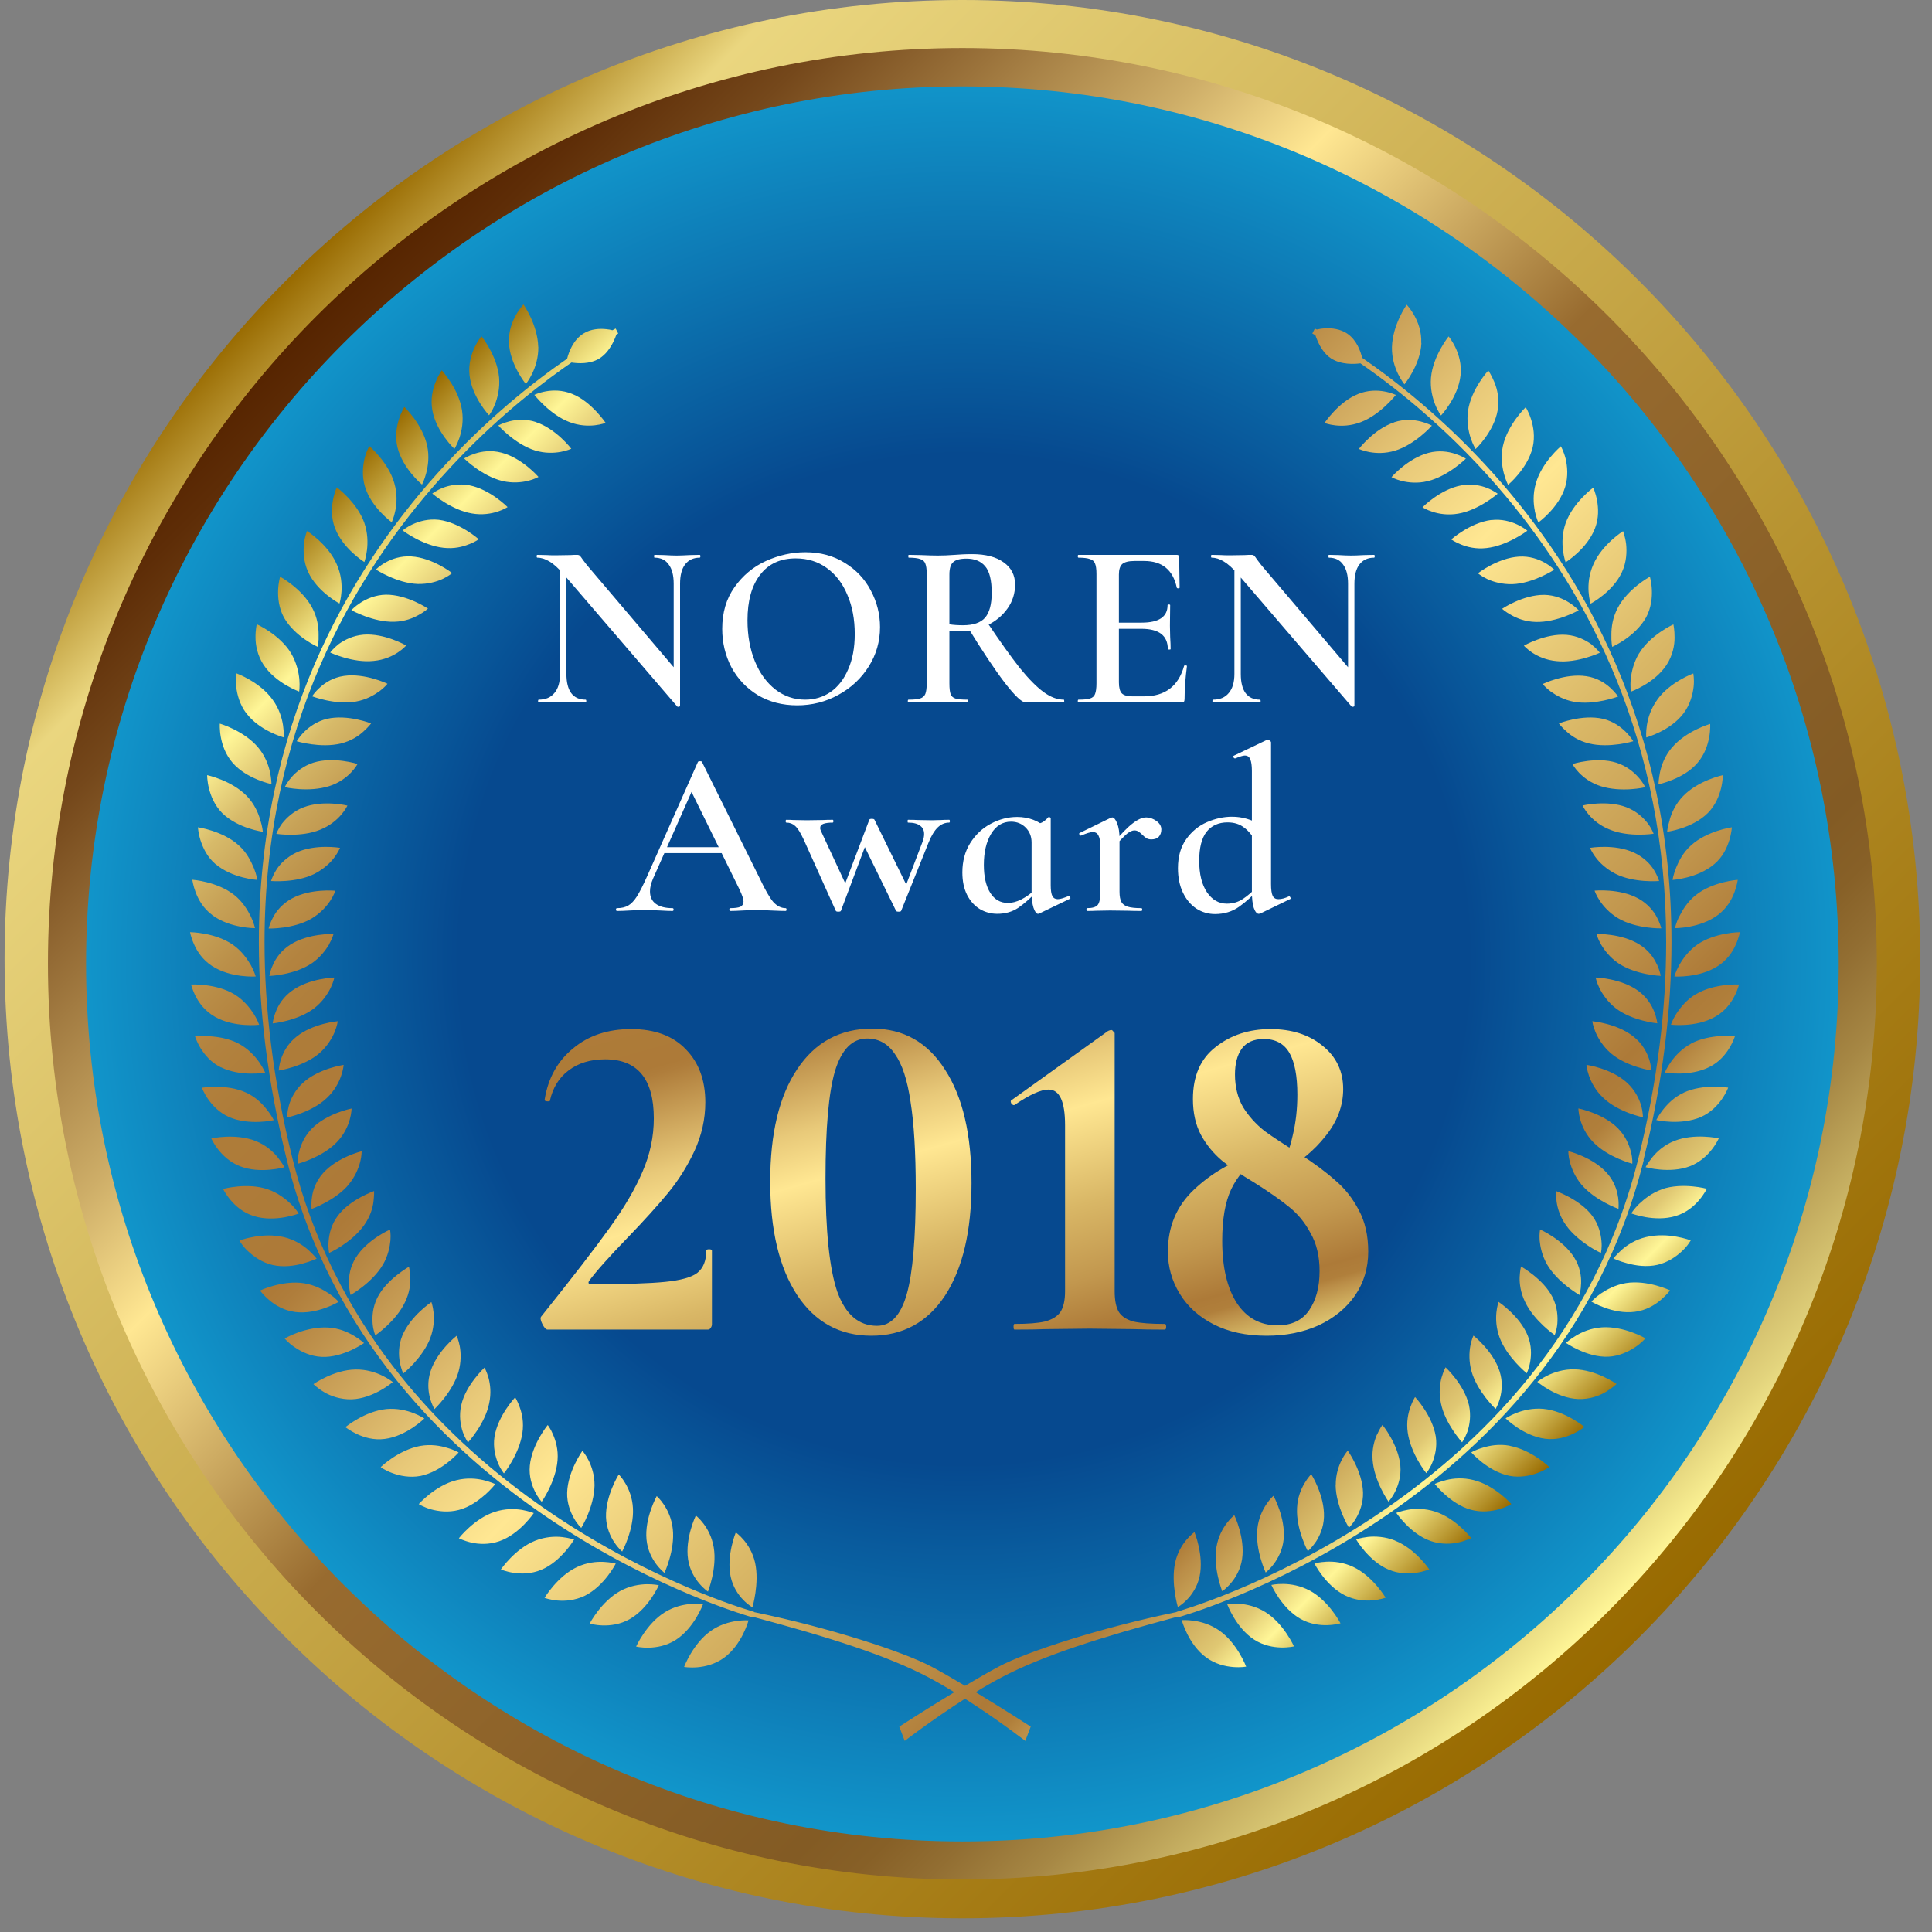 <svg width="139" height="139" viewBox="0 0 139 139" fill="none" xmlns="http://www.w3.org/2000/svg">
<rect x="0" y="0" width="139" height="139" fill="#808080" stroke="none"/>
<path d="M69.338 133.941C105.199 133.941 134.27 104.871 134.27 69.01C134.27 33.15 105.199 4.079 69.338 4.079C33.478 4.079 4.407 33.15 4.407 69.01C4.407 104.871 33.478 133.941 69.338 133.941Z" fill="url(#paint0_radial_366_1469)"/>
<path d="M69.24 138.014C31.248 138.014 0.328 107.065 0.328 69.007C0.328 30.949 31.235 0 69.24 0C107.245 0 138.152 30.949 138.152 69.007C138.152 107.065 107.245 138.014 69.24 138.014ZM69.24 4.091C33.488 4.091 4.4 33.219 4.4 69.021C4.4 104.822 33.488 133.95 69.24 133.95C104.992 133.95 134.08 104.822 134.08 69.021C134.08 33.219 104.992 4.091 69.24 4.091Z" fill="url(#paint1_linear_366_1469)"/>
<g style="mix-blend-mode:hard-light">
<path d="M69.24 135.22C32.964 135.22 3.449 105.664 3.449 69.337C3.449 33.011 32.964 3.455 69.24 3.455C105.516 3.455 135.031 33.011 135.031 69.337C135.031 105.664 105.516 135.22 69.24 135.22ZM69.24 6.216C34.472 6.216 6.192 34.535 6.192 69.351C6.192 104.167 34.472 132.486 69.24 132.486C104.008 132.486 132.288 104.167 132.288 69.351C132.288 34.535 104.008 6.216 69.24 6.216Z" fill="url(#paint2_linear_366_1469)"/>
</g>
<path d="M84.741 115.62C84.741 115.62 84.227 113.894 84.546 112.423C84.871 110.959 85.938 110.233 85.938 110.233C85.938 110.233 86.627 111.907 86.308 113.411C86.145 114.162 85.755 114.725 85.404 115.084C85.053 115.45 84.741 115.62 84.741 115.62ZM87.739 117.32C87.101 116.869 86.425 116.686 85.905 116.607C85.391 116.536 85.021 116.562 85.021 116.562C85.021 116.562 85.489 118.314 86.789 119.255C88.09 120.197 89.657 119.909 89.657 119.909C89.657 119.909 89.02 118.222 87.739 117.32ZM89.364 112.162C89.592 110.639 88.805 109.011 88.805 109.011C88.805 109.011 87.765 109.808 87.518 111.305C87.264 112.803 87.934 114.483 87.934 114.483C87.934 114.483 89.137 113.685 89.364 112.162ZM91.035 115.98C89.709 115.156 88.291 115.411 88.291 115.411C88.291 115.411 88.909 117.111 90.236 117.967C91.569 118.824 93.097 118.451 93.097 118.451C93.097 118.451 92.362 116.804 91.035 115.98ZM92.355 110.737C92.499 109.207 91.621 107.618 91.621 107.618C91.621 107.618 90.626 108.475 90.463 109.985C90.294 111.502 91.061 113.136 91.061 113.136C91.061 113.136 92.212 112.266 92.355 110.73V110.737ZM94.241 114.443C92.869 113.698 91.471 114.032 91.471 114.032C91.471 114.032 92.193 115.692 93.565 116.47C94.943 117.248 96.445 116.79 96.445 116.79C96.445 116.79 95.62 115.195 94.248 114.443H94.241ZM94.657 110.952C94.937 110.521 95.23 109.906 95.255 109.135C95.308 107.592 94.339 106.062 94.339 106.062C94.339 106.062 94.105 106.291 93.858 106.71C93.61 107.128 93.35 107.723 93.318 108.494C93.24 110.018 94.092 111.6 94.092 111.6C94.092 111.6 94.371 111.371 94.651 110.946L94.657 110.952ZM97.356 112.731C96.647 112.397 95.951 112.332 95.431 112.358C94.911 112.384 94.566 112.482 94.566 112.482C94.566 112.482 95.379 114.104 96.797 114.797C97.499 115.136 98.227 115.189 98.78 115.136C99.326 115.084 99.69 114.947 99.69 114.947C99.69 114.947 98.767 113.391 97.356 112.731ZM96.094 106.847C96.101 107.612 96.341 108.377 96.576 108.952C96.81 109.527 97.05 109.906 97.05 109.906C97.05 109.906 97.317 109.665 97.57 109.22C97.824 108.775 98.084 108.148 98.065 107.376C98.019 105.834 96.966 104.369 96.966 104.369C96.966 104.369 96.088 105.33 96.101 106.853L96.094 106.847ZM100.366 110.835C99.645 110.547 98.936 110.521 98.422 110.573C97.909 110.632 97.564 110.75 97.564 110.75C97.564 110.75 97.791 111.142 98.201 111.613C98.611 112.083 99.196 112.633 99.924 112.933C101.387 113.548 102.831 112.907 102.831 112.907C102.831 112.907 101.817 111.41 100.366 110.841V110.835ZM99.066 103.212C98.877 103.657 98.695 104.271 98.754 105.036C98.812 105.801 99.092 106.553 99.365 107.108C99.638 107.664 99.898 108.037 99.898 108.037C99.898 108.037 100.145 107.782 100.373 107.318C100.601 106.853 100.815 106.213 100.75 105.448C100.607 103.911 99.463 102.519 99.463 102.519C99.463 102.519 99.261 102.774 99.073 103.219L99.066 103.212ZM103.26 108.756C102.519 108.514 101.817 108.527 101.303 108.619C100.796 108.71 100.458 108.847 100.458 108.847C100.458 108.847 100.711 109.22 101.147 109.665C101.582 110.109 102.2 110.619 102.948 110.874C103.689 111.129 104.431 111.09 104.964 110.966C105.503 110.841 105.848 110.658 105.848 110.658C105.848 110.658 104.743 109.233 103.26 108.756ZM101.472 101.238C101.309 101.682 101.173 102.316 101.283 103.075C101.394 103.833 101.719 104.559 102.025 105.095C102.33 105.637 102.616 105.984 102.616 105.984C102.616 105.984 102.85 105.716 103.046 105.239C103.241 104.761 103.41 104.101 103.299 103.349C103.052 101.826 101.81 100.512 101.81 100.512C101.81 100.512 101.628 100.78 101.472 101.238ZM106.024 106.487C105.263 106.291 104.567 106.357 104.06 106.481C103.559 106.605 103.228 106.762 103.228 106.762C103.228 106.762 103.501 107.121 103.969 107.533C104.431 107.945 105.087 108.422 105.848 108.625C106.609 108.828 107.337 108.73 107.87 108.579C108.404 108.422 108.735 108.207 108.735 108.207C108.735 108.207 107.539 106.86 106.024 106.487ZM104.71 99.172C104.333 98.681 104.001 98.374 104.001 98.374C104.001 98.374 103.845 98.655 103.715 99.113C103.592 99.57 103.507 100.211 103.67 100.963C103.969 102.441 105.191 103.768 105.191 103.768C105.191 103.768 105.399 103.473 105.575 103.003C105.738 102.512 105.848 101.839 105.686 101.094C105.516 100.349 105.094 99.675 104.717 99.178L104.71 99.172ZM108.625 104.016C107.851 103.872 107.162 104.003 106.667 104.16C106.16 104.304 105.855 104.493 105.855 104.493C105.855 104.493 107.038 105.86 108.599 106.18C109.372 106.324 110.088 106.173 110.614 105.977C111.141 105.788 111.46 105.546 111.46 105.546C111.46 105.546 111.141 105.226 110.621 104.886C110.107 104.539 109.398 104.166 108.618 104.023L108.625 104.016ZM107.604 101.368C107.604 101.368 108.365 100.139 107.89 98.662C107.428 97.204 106.011 96.093 106.011 96.093C106.011 96.093 105.868 96.374 105.783 96.844C105.699 97.308 105.673 97.962 105.874 98.681C106.29 100.133 107.604 101.368 107.604 101.368ZM108.319 102.042C108.319 102.042 109.6 103.317 111.174 103.513C111.973 103.617 112.669 103.395 113.176 103.16C113.684 102.918 113.996 102.663 113.996 102.663C113.996 102.663 112.611 101.512 111.044 101.362C109.502 101.225 108.319 102.048 108.319 102.048V102.042ZM109.841 98.806C109.841 98.806 110.484 97.505 109.912 96.086C109.327 94.661 107.818 93.667 107.818 93.667C107.818 93.667 107.37 94.844 107.896 96.249C108.436 97.668 109.841 98.799 109.841 98.799V98.806ZM110.608 99.42C110.608 99.42 111.98 100.597 113.56 100.656C114.347 100.682 115.062 100.434 115.537 100.139C116.018 99.852 116.304 99.57 116.304 99.57C116.304 99.57 114.828 98.538 113.267 98.518C111.7 98.492 110.601 99.42 110.601 99.42H110.608ZM111.85 96.06C111.85 96.06 111.999 95.733 112.045 95.223C112.084 94.707 112.045 94.027 111.707 93.347C111.369 92.667 110.796 92.118 110.309 91.725C109.821 91.34 109.431 91.118 109.431 91.118C109.431 91.118 109.353 91.425 109.333 91.889C109.32 92.353 109.392 92.994 109.73 93.68C110.38 95.046 111.856 96.053 111.856 96.053L111.85 96.06ZM115.257 95.498C114.47 95.55 113.827 95.831 113.384 96.099C112.936 96.367 112.669 96.616 112.669 96.616C112.669 96.616 113.033 96.877 113.599 97.132C114.158 97.387 114.932 97.648 115.725 97.609C116.512 97.57 117.175 97.237 117.65 96.923C118.125 96.609 118.378 96.289 118.378 96.289C118.378 96.289 117.995 96.06 117.41 95.851C116.831 95.641 116.05 95.445 115.257 95.498ZM113.755 92.314C113.775 91.811 113.671 91.13 113.261 90.477C112.448 89.176 110.803 88.457 110.803 88.457C110.803 88.457 110.738 88.764 110.77 89.235C110.816 89.705 110.94 90.333 111.31 90.98C112.071 92.281 113.638 93.17 113.638 93.17C113.638 93.17 113.742 92.824 113.755 92.32V92.314ZM116.98 92.314C116.213 92.438 115.602 92.778 115.16 93.072C114.73 93.373 114.496 93.647 114.496 93.647C114.496 93.647 116.037 94.582 117.618 94.38C118.417 94.282 119.055 93.896 119.484 93.53C119.919 93.164 120.154 92.837 120.154 92.837C120.154 92.837 118.528 92.065 116.98 92.314ZM115.179 90.137C115.179 90.137 115.27 89.79 115.218 89.28C115.173 88.77 115.017 88.104 114.574 87.496C114.132 86.888 113.456 86.437 112.916 86.136C112.37 85.842 111.947 85.691 111.947 85.691C111.947 85.691 111.941 85.77 111.947 85.907C111.947 86.044 111.967 86.24 111.993 86.469C112.058 86.927 112.234 87.541 112.676 88.162C113.124 88.784 113.749 89.28 114.256 89.62C114.769 89.96 115.179 90.143 115.179 90.143V90.137ZM118.437 88.999C117.663 89.182 117.078 89.568 116.688 89.908C116.304 90.254 116.076 90.542 116.076 90.542C116.076 90.542 116.48 90.738 117.084 90.895C117.689 91.059 118.482 91.176 119.25 91C120.017 90.823 120.628 90.385 121.038 89.993C121.246 89.797 121.402 89.607 121.493 89.47C121.591 89.333 121.643 89.241 121.643 89.241C121.643 89.241 121.22 89.078 120.615 88.973C120.004 88.862 119.217 88.816 118.443 88.999H118.437ZM116.408 86.116C116.343 85.619 116.122 84.966 115.608 84.39C114.587 83.246 112.838 82.821 112.838 82.821C112.838 82.821 112.825 83.135 112.942 83.593C113.066 84.05 113.3 84.652 113.775 85.221C114.743 86.371 116.441 86.973 116.441 86.973C116.441 86.973 116.486 86.613 116.415 86.116H116.408ZM119.588 85.561C118.853 85.816 118.313 86.254 117.923 86.62C117.546 86.992 117.364 87.299 117.364 87.299C117.364 87.299 119.042 87.953 120.57 87.483C121.344 87.247 121.903 86.757 122.26 86.325C122.624 85.894 122.8 85.528 122.8 85.528C122.8 85.528 121.064 85.051 119.581 85.554L119.588 85.561ZM117.338 82.867C117.208 82.364 116.948 81.73 116.408 81.18C115.329 80.089 113.56 79.749 113.56 79.749C113.56 79.749 113.56 81.082 114.639 82.187C115.186 82.743 115.868 83.115 116.434 83.364C117 83.612 117.436 83.724 117.436 83.724C117.436 83.724 117.475 83.371 117.338 82.867ZM120.453 82.089C119.731 82.377 119.217 82.847 118.892 83.246C118.573 83.645 118.391 83.972 118.391 83.972C118.391 83.972 118.827 84.096 119.445 84.148C120.063 84.201 120.882 84.181 121.597 83.9C123.047 83.331 123.658 81.9 123.658 81.9C123.658 81.9 121.903 81.507 120.453 82.089ZM118.073 79.54C117.936 79.049 117.624 78.421 117.058 77.898C115.92 76.859 114.139 76.611 114.139 76.611C114.139 76.611 114.23 77.938 115.348 78.984C116.434 80.03 118.203 80.383 118.203 80.383C118.203 80.383 118.203 80.023 118.079 79.533L118.073 79.54ZM121.142 78.611C120.433 78.938 119.965 79.435 119.64 79.847C119.308 80.259 119.165 80.585 119.165 80.585C119.165 80.585 120.921 80.991 122.377 80.363C123.808 79.722 124.335 78.251 124.335 78.251C124.335 78.251 122.559 77.951 121.148 78.605L121.142 78.611ZM117.546 74.597C116.35 73.623 114.561 73.473 114.561 73.473C114.561 73.473 114.6 73.799 114.789 74.251C114.978 74.702 115.322 75.277 115.881 75.767C117.026 76.754 118.808 77.016 118.808 77.016C118.808 77.016 118.775 75.578 117.546 74.597ZM121.662 75.087C120.316 75.82 119.776 77.166 119.776 77.166C119.776 77.166 121.545 77.487 122.969 76.774C123.691 76.421 124.14 75.865 124.426 75.395C124.712 74.924 124.822 74.551 124.822 74.551C124.822 74.551 123.034 74.349 121.662 75.081V75.087ZM119.016 72.793C118.84 72.322 118.482 71.734 117.852 71.276C116.603 70.374 114.802 70.328 114.802 70.328C114.802 70.328 114.861 70.655 115.075 71.093C115.296 71.531 115.66 72.08 116.246 72.538C117.442 73.46 119.237 73.623 119.237 73.623C119.237 73.623 119.204 73.263 119.016 72.793ZM121.987 71.537C121.331 71.943 120.901 72.485 120.609 72.93C120.329 73.374 120.219 73.721 120.219 73.721C120.219 73.721 122.007 73.943 123.385 73.159C124.088 72.766 124.523 72.185 124.77 71.701C125.03 71.217 125.115 70.831 125.115 70.831C125.115 70.831 123.32 70.733 121.987 71.544V71.537ZM119.211 69.4C119.009 68.936 118.619 68.373 117.962 67.961C116.662 67.138 114.861 67.197 114.861 67.197C114.861 67.197 114.939 67.517 115.179 67.935C115.426 68.354 115.816 68.883 116.434 69.302C117.683 70.145 119.484 70.21 119.484 70.21C119.484 70.21 119.425 69.857 119.217 69.393L119.211 69.4ZM120.81 69.445C120.557 69.903 120.466 70.256 120.466 70.256C120.466 70.256 122.26 70.374 123.593 69.504C124.27 69.066 124.673 68.458 124.887 67.955C125.115 67.451 125.18 67.066 125.18 67.066C125.18 67.066 123.379 67.079 122.104 67.968C121.474 68.412 121.077 68.981 120.804 69.445H120.81ZM119.211 66C118.983 65.556 118.541 65.013 117.865 64.64C116.519 63.902 114.724 64.078 114.724 64.078C114.724 64.078 114.822 64.392 115.088 64.791C115.355 65.196 115.79 65.693 116.428 66.072C117.728 66.837 119.523 66.791 119.523 66.791C119.523 66.791 119.445 66.438 119.204 65.994L119.211 66ZM120.804 65.948C120.576 66.425 120.511 66.778 120.511 66.778C120.511 66.778 122.312 66.791 123.587 65.837C124.237 65.359 124.588 64.725 124.783 64.209C124.978 63.692 125.024 63.3 125.024 63.3C125.024 63.3 123.229 63.424 122.007 64.398C121.396 64.882 121.051 65.477 120.81 65.954L120.804 65.948ZM117.559 61.345C116.174 60.698 114.399 60.999 114.399 60.999C114.399 60.999 114.509 61.3 114.802 61.685C115.082 62.071 115.569 62.529 116.233 62.869C117.572 63.542 119.367 63.385 119.367 63.385C119.367 63.385 119.269 63.039 119.003 62.607C118.749 62.176 118.255 61.672 117.566 61.345H117.559ZM120.583 62.457C120.381 62.947 120.336 63.307 120.336 63.307C120.336 63.307 122.13 63.202 123.346 62.163C123.964 61.64 124.25 60.986 124.419 60.45C124.582 59.92 124.601 59.521 124.601 59.521C124.601 59.521 122.82 59.77 121.662 60.822C121.077 61.345 120.784 61.96 120.576 62.457H120.583ZM117.032 58.083C115.608 57.534 113.859 57.952 113.859 57.952C113.859 57.952 114.386 59.123 115.81 59.685C117.195 60.26 118.97 59.986 118.97 59.986C118.97 59.986 118.853 59.646 118.554 59.24C118.235 58.835 117.741 58.358 117.026 58.083H117.032ZM120.134 58.979C119.971 59.482 119.945 59.842 119.945 59.842C119.945 59.842 121.734 59.62 122.872 58.495C123.971 57.377 123.951 55.769 123.951 55.769C123.951 55.769 122.189 56.142 121.096 57.273C120.55 57.835 120.271 58.475 120.128 58.972L120.134 58.979ZM116.291 54.873C114.848 54.422 113.131 54.971 113.131 54.971C113.131 54.971 113.716 56.102 115.173 56.566C115.901 56.795 116.701 56.821 117.312 56.782C117.93 56.743 118.365 56.638 118.365 56.638C118.365 56.638 118.229 56.312 117.878 55.926C117.54 55.54 117.013 55.102 116.291 54.873ZM120.29 53.782C119.776 54.383 119.542 55.043 119.432 55.553C119.328 56.063 119.321 56.429 119.321 56.429C119.321 56.429 119.763 56.338 120.336 56.102C120.914 55.867 121.617 55.488 122.13 54.886C123.158 53.69 123.041 52.082 123.041 52.082C123.041 52.082 121.311 52.578 120.29 53.788V53.782ZM115.329 51.716C113.833 51.376 112.155 52.049 112.155 52.049C112.155 52.049 112.344 52.317 112.702 52.624C113.046 52.945 113.58 53.304 114.314 53.487C115.784 53.853 117.507 53.33 117.507 53.33C117.507 53.33 116.792 52.069 115.329 51.716ZM119.237 50.343C118.294 51.624 118.443 53.056 118.443 53.056C118.443 53.056 120.18 52.585 121.129 51.317C121.604 50.683 121.786 49.964 121.851 49.401C121.909 48.846 121.825 48.453 121.825 48.453C121.825 48.453 120.141 49.068 119.23 50.343H119.237ZM115.836 49.467C115.459 49.127 114.893 48.761 114.126 48.65C112.611 48.421 110.992 49.212 110.992 49.212C110.992 49.212 111.187 49.467 111.57 49.754C111.967 50.035 112.513 50.356 113.248 50.493C114.73 50.755 116.415 50.114 116.415 50.114C116.415 50.114 116.22 49.813 115.842 49.473L115.836 49.467ZM117.93 46.995C117.533 47.656 117.377 48.349 117.325 48.878C117.273 49.401 117.338 49.761 117.338 49.761C117.338 49.761 119.035 49.166 119.906 47.832C120.342 47.159 120.485 46.427 120.479 45.871C120.485 45.315 120.394 44.923 120.394 44.923C120.394 44.923 118.756 45.662 117.936 46.995H117.93ZM114.496 46.355C114.08 46.054 113.469 45.74 112.715 45.675C111.2 45.551 109.639 46.453 109.639 46.453C109.639 46.453 110.465 47.427 111.986 47.564C113.475 47.728 115.101 46.963 115.101 46.963C115.101 46.963 114.893 46.675 114.496 46.361V46.355ZM115.933 45.655C115.914 46.185 115.992 46.538 115.992 46.538C115.992 46.538 117.644 45.819 118.43 44.42C119.172 43.034 118.703 41.491 118.703 41.491C118.703 41.491 117.117 42.347 116.389 43.74C116.018 44.439 115.933 45.132 115.933 45.649V45.655ZM111.102 42.798C109.567 42.785 108.072 43.799 108.072 43.799C108.072 43.799 108.306 44.021 108.729 44.25C109.138 44.485 109.73 44.727 110.491 44.746C112.006 44.792 113.58 43.91 113.58 43.91C113.58 43.91 112.617 42.825 111.109 42.798H111.102ZM114.438 43.432C114.438 43.432 116.037 42.596 116.694 41.157C117.026 40.438 117.052 39.693 116.993 39.137C116.922 38.582 116.772 38.215 116.772 38.215C116.772 38.215 115.251 39.176 114.633 40.615C113.983 42.066 114.438 43.432 114.438 43.432ZM106.329 41.242C106.329 41.242 106.57 41.458 107.006 41.661C107.435 41.864 108.072 42.047 108.813 42.027C110.315 41.975 111.824 40.987 111.824 40.987C111.824 40.987 110.822 39.948 109.281 40.046C107.76 40.138 106.336 41.242 106.336 41.242H106.329ZM112.643 40.451C112.643 40.451 114.178 39.503 114.75 38.019C115.043 37.268 114.997 36.542 114.9 35.993C114.795 35.444 114.626 35.084 114.626 35.084C114.626 35.084 113.176 36.15 112.643 37.634C112.129 39.098 112.643 40.458 112.643 40.458V40.451ZM107.285 37.411C105.764 37.608 104.411 38.81 104.411 38.81C104.411 38.81 104.678 39 105.12 39.176C105.555 39.353 106.186 39.517 106.94 39.431C108.456 39.268 109.886 38.183 109.886 38.183C109.886 38.183 109.62 37.947 109.151 37.732C108.69 37.516 108.033 37.326 107.285 37.418V37.411ZM110.419 36.751C110.523 37.261 110.679 37.588 110.679 37.588C110.679 37.588 112.155 36.535 112.611 35.025C112.838 34.267 112.767 33.535 112.637 32.986C112.494 32.449 112.299 32.109 112.299 32.109C112.299 32.109 110.92 33.267 110.497 34.777C110.276 35.535 110.322 36.241 110.426 36.751H110.419ZM105.107 34.927C103.611 35.208 102.343 36.496 102.343 36.496C102.343 36.496 103.416 37.215 104.912 36.954C106.394 36.705 107.753 35.522 107.753 35.522C107.753 35.522 107.467 35.3 106.999 35.11C106.531 34.921 105.848 34.79 105.1 34.927H105.107ZM108.501 34.881C108.501 34.881 109.893 33.737 110.27 32.188C110.627 30.645 109.769 29.298 109.769 29.298C109.769 29.298 108.469 30.547 108.13 32.083C107.961 32.855 108.065 33.541 108.195 34.051C108.326 34.561 108.501 34.881 108.501 34.881ZM102.779 32.58C101.296 32.966 100.113 34.326 100.113 34.326C100.113 34.326 100.392 34.489 100.861 34.607C101.329 34.718 101.973 34.796 102.707 34.62C104.183 34.267 105.464 32.998 105.464 32.998C105.464 32.998 105.165 32.802 104.678 32.645C104.196 32.489 103.527 32.384 102.779 32.58ZM106.167 32.306C106.167 32.306 107.487 31.07 107.753 29.508C107.89 28.723 107.727 28.004 107.513 27.494C107.305 26.977 107.077 26.657 107.077 26.657C107.077 26.657 105.855 27.984 105.62 29.54C105.51 30.312 105.646 30.998 105.803 31.501C105.965 31.998 106.167 32.306 106.167 32.306ZM100.314 30.384C98.864 30.861 97.766 32.299 97.766 32.299C97.766 32.299 98.929 32.861 100.373 32.423C101.823 31.979 103.019 30.625 103.019 30.625C103.019 30.625 102.707 30.449 102.213 30.325C101.719 30.201 101.043 30.135 100.314 30.377V30.384ZM103.676 29.893C103.676 29.893 104.912 28.579 105.081 27.004C105.256 25.415 104.222 24.206 104.222 24.206C104.222 24.206 103.091 25.611 102.954 27.174C102.889 27.951 103.065 28.631 103.26 29.122C103.455 29.605 103.676 29.893 103.676 29.893ZM97.707 28.35C96.998 28.631 96.4 29.154 95.971 29.605C95.548 30.057 95.294 30.429 95.294 30.429C95.294 30.429 96.484 30.913 97.895 30.377C99.313 29.841 100.425 28.416 100.425 28.416C100.425 28.416 99.138 27.768 97.713 28.344L97.707 28.35ZM102.252 24.67C102.324 23.075 101.205 21.924 101.205 21.924C101.205 21.924 100.945 22.29 100.685 22.859C100.425 23.421 100.165 24.186 100.145 24.977C100.113 26.539 101.043 27.651 101.043 27.651C101.043 27.651 102.194 26.258 102.265 24.676L102.252 24.67ZM118.242 83.455C119.646 77.794 120.258 72.577 120.258 67.785C120.258 52.252 113.84 41.21 107.428 34.058C103.936 30.168 100.458 27.435 98 25.742C97.889 25.271 97.609 24.46 96.92 23.996C96.419 23.663 95.815 23.598 95.34 23.624C95.086 23.637 94.878 23.676 94.735 23.709C94.644 23.663 94.599 23.637 94.599 23.637L94.534 23.767L94.417 23.996C94.417 23.996 94.495 24.035 94.638 24.114C94.677 24.238 94.729 24.375 94.8 24.539C94.989 24.964 95.281 25.461 95.756 25.781C96.484 26.258 97.46 26.2 97.876 26.141C100.594 28.017 104.535 31.155 108.339 35.705C114.282 42.811 119.874 53.33 119.874 67.785C119.874 72.544 119.269 77.722 117.871 83.357C114.75 95.923 106.446 104.068 98.916 109.083C95.151 111.587 91.582 113.312 88.955 114.404C87.641 114.953 86.562 115.339 85.814 115.594C85.437 115.718 85.151 115.81 84.949 115.875C84.754 115.934 84.65 115.967 84.65 115.967V115.98C79.24 117.091 73.843 118.837 71.827 119.922C71.105 120.308 70.273 120.791 69.434 121.288C68.595 120.791 67.763 120.308 67.041 119.922C65.025 118.843 59.654 117.098 54.257 115.986V115.967C54.257 115.967 54.153 115.941 53.958 115.875C52.469 115.424 45.7 113.182 38.573 108.109C31.447 103.035 23.969 95.138 21.043 83.357C19.645 77.728 19.033 72.544 19.033 67.785C19.033 52.369 25.399 41.425 31.765 34.332C34.945 30.782 38.131 28.2 40.518 26.5C40.726 26.35 40.921 26.219 41.116 26.082C41.584 26.154 42.429 26.206 43.099 25.807C43.587 25.513 43.905 25.036 44.113 24.624C44.224 24.402 44.302 24.206 44.347 24.068C44.432 24.023 44.478 23.996 44.478 23.996L44.295 23.637C44.295 23.637 44.211 23.683 44.061 23.761C43.938 23.728 43.788 23.696 43.613 23.683C43.145 23.63 42.533 23.663 42.02 23.97C41.22 24.441 40.908 25.382 40.804 25.807C38.352 27.5 34.906 30.22 31.46 34.064C25.048 41.21 18.624 52.258 18.624 67.791C18.624 72.584 19.235 77.8 20.64 83.462C23.793 96.151 32.181 104.382 39.757 109.429C47.339 114.476 54.127 116.359 54.14 116.359L54.153 116.32C59.693 117.804 63.829 119.111 66.814 120.687C67.425 121.007 68.049 121.373 68.66 121.746C66.586 123.001 64.7 124.224 64.7 124.224L65.091 125.25C65.091 125.25 67.087 123.714 69.428 122.217C71.769 123.707 73.765 125.25 73.765 125.25L74.155 124.224C74.155 124.224 72.269 123.001 70.195 121.746C70.806 121.367 71.437 121.007 72.042 120.687C75.033 119.111 79.181 117.797 84.748 116.307L84.76 116.359C84.76 116.359 91.562 114.476 99.144 109.429C106.726 104.382 115.108 96.158 118.261 83.462L118.242 83.455ZM52.97 116.627C52.45 116.705 51.773 116.889 51.136 117.34C49.855 118.242 49.218 119.929 49.218 119.929C49.218 119.929 50.785 120.216 52.086 119.275C53.386 118.333 53.854 116.581 53.854 116.581C53.854 116.581 53.49 116.549 52.97 116.627ZM53.471 115.104C53.822 115.47 54.134 115.64 54.134 115.64C54.134 115.64 54.648 113.914 54.329 112.443C54.004 110.979 52.937 110.253 52.937 110.253C52.937 110.253 52.248 111.927 52.567 113.43C52.729 114.182 53.119 114.744 53.471 115.104ZM50.577 115.424C50.577 115.424 49.159 115.169 47.833 115.993C46.506 116.817 45.765 118.464 45.765 118.464C45.765 118.464 47.293 118.837 48.626 117.98C49.953 117.124 50.577 115.424 50.577 115.424ZM50.935 114.509C50.935 114.509 51.604 112.829 51.351 111.332C51.104 109.828 50.063 109.037 50.063 109.037C50.063 109.037 49.276 110.665 49.504 112.188C49.732 113.711 50.935 114.509 50.935 114.509ZM47.397 114.051C47.397 114.051 45.999 113.718 44.627 114.463C43.255 115.215 42.423 116.81 42.423 116.81C42.423 116.81 43.925 117.268 45.303 116.49C46.675 115.712 47.397 114.051 47.397 114.051ZM47.807 113.156C47.807 113.156 48.574 111.521 48.405 110.004C48.242 108.488 47.248 107.638 47.248 107.638C47.248 107.638 46.37 109.227 46.513 110.756C46.656 112.293 47.807 113.162 47.807 113.162V113.156ZM44.302 112.495C44.302 112.495 43.951 112.397 43.437 112.371C42.917 112.345 42.221 112.41 41.512 112.744C40.101 113.404 39.178 114.96 39.178 114.96C39.178 114.96 39.542 115.097 40.088 115.15C40.635 115.202 41.363 115.15 42.072 114.81C43.483 114.11 44.302 112.495 44.302 112.495ZM44.205 110.972C44.484 111.404 44.764 111.626 44.764 111.626C44.764 111.626 45.622 110.037 45.538 108.514C45.498 107.749 45.245 107.148 44.998 106.729C44.757 106.311 44.517 106.082 44.517 106.082C44.517 106.082 43.554 107.612 43.6 109.155C43.626 109.919 43.918 110.541 44.198 110.972H44.205ZM40.667 111.626C41.077 111.155 41.304 110.763 41.304 110.763C41.304 110.763 40.96 110.645 40.446 110.586C39.932 110.527 39.224 110.56 38.502 110.848C37.052 111.423 36.037 112.914 36.037 112.914C36.037 112.914 37.481 113.554 38.944 112.94C39.672 112.639 40.258 112.09 40.667 111.619V111.626ZM41.818 109.926C41.818 109.926 42.059 109.54 42.293 108.972C42.527 108.396 42.761 107.631 42.774 106.866C42.78 105.35 41.903 104.382 41.903 104.382C41.903 104.382 40.849 105.847 40.804 107.389C40.784 108.161 41.044 108.788 41.298 109.24C41.551 109.691 41.818 109.926 41.818 109.926ZM38.404 108.86C38.404 108.86 38.066 108.723 37.559 108.632C37.045 108.547 36.343 108.527 35.602 108.769C34.119 109.246 33.014 110.671 33.014 110.671C33.014 110.671 33.365 110.854 33.898 110.979C34.438 111.103 35.172 111.142 35.914 110.887C36.655 110.632 37.279 110.122 37.715 109.678C38.151 109.233 38.404 108.86 38.404 108.86ZM38.97 108.05C38.97 108.05 39.23 107.684 39.503 107.121C39.77 106.566 40.056 105.814 40.114 105.049C40.173 104.284 39.984 103.67 39.796 103.225C39.614 102.78 39.406 102.526 39.406 102.526C39.406 102.526 38.261 103.918 38.118 105.454C38.047 106.219 38.268 106.866 38.495 107.324C38.723 107.788 38.97 108.043 38.97 108.043V108.05ZM34.899 107.546C35.361 107.128 35.634 106.775 35.634 106.775C35.634 106.775 35.303 106.618 34.802 106.494C34.295 106.37 33.599 106.304 32.838 106.494C31.323 106.866 30.127 108.213 30.127 108.213C30.127 108.213 30.465 108.429 30.991 108.586C31.531 108.736 32.259 108.834 33.014 108.632C33.775 108.435 34.431 107.952 34.893 107.54L34.899 107.546ZM36.252 106.004C36.252 106.004 36.538 105.657 36.844 105.114C37.149 104.572 37.474 103.853 37.585 103.094C37.696 102.336 37.559 101.702 37.396 101.257C37.24 100.806 37.065 100.532 37.065 100.532C37.065 100.532 35.823 101.846 35.576 103.369C35.465 104.121 35.634 104.788 35.829 105.258C36.024 105.735 36.258 106.004 36.258 106.004H36.252ZM33.007 104.506C33.007 104.506 32.695 104.317 32.188 104.173C31.694 104.016 31.011 103.892 30.231 104.029C29.457 104.173 28.742 104.552 28.228 104.892C27.714 105.239 27.389 105.552 27.389 105.552C27.389 105.552 27.708 105.794 28.234 105.984C28.761 106.18 29.476 106.33 30.25 106.187C31.811 105.866 32.994 104.5 32.994 104.5L33.007 104.506ZM33.67 103.781C33.67 103.781 34.893 102.454 35.192 100.976C35.355 100.224 35.27 99.584 35.147 99.126C35.017 98.675 34.86 98.394 34.86 98.394C34.86 98.394 34.529 98.701 34.152 99.191C33.768 99.688 33.345 100.362 33.183 101.107C33.014 101.852 33.131 102.526 33.293 103.016C33.462 103.493 33.677 103.787 33.677 103.787L33.67 103.781ZM30.536 102.061C30.536 102.061 29.353 101.238 27.805 101.375C26.245 101.525 24.853 102.676 24.853 102.676C24.853 102.676 25.165 102.931 25.672 103.173C26.18 103.408 26.875 103.63 27.675 103.526C29.249 103.33 30.53 102.055 30.53 102.055L30.536 102.061ZM32.988 98.695C33.189 97.975 33.163 97.322 33.079 96.858C32.994 96.393 32.851 96.106 32.851 96.106C32.851 96.106 31.434 97.217 30.972 98.675C30.497 100.152 31.258 101.381 31.258 101.381C31.258 101.381 32.572 100.146 32.988 98.695ZM28.254 99.433C28.254 99.433 27.155 98.505 25.588 98.531C24.027 98.544 22.551 99.584 22.551 99.584C22.551 99.584 22.837 99.871 23.319 100.159C23.8 100.447 24.515 100.695 25.302 100.675C26.882 100.617 28.254 99.44 28.254 99.44V99.433ZM30.959 96.263C31.486 94.857 31.037 93.68 31.037 93.68C31.037 93.68 29.535 94.674 28.943 96.099C28.371 97.518 29.015 98.819 29.015 98.819C29.015 98.819 30.419 97.688 30.959 96.269V96.263ZM25.263 97.145C25.828 96.884 26.193 96.629 26.193 96.629C26.193 96.629 25.926 96.38 25.477 96.112C25.035 95.844 24.398 95.556 23.605 95.511C22.811 95.465 22.031 95.661 21.452 95.864C20.867 96.073 20.483 96.302 20.483 96.302C20.483 96.302 20.737 96.622 21.212 96.936C21.68 97.256 22.35 97.583 23.136 97.622C23.923 97.662 24.697 97.4 25.263 97.145ZM27.005 96.073C27.005 96.073 28.488 95.06 29.132 93.7C29.47 93.013 29.541 92.373 29.522 91.909C29.502 91.444 29.424 91.137 29.424 91.137C29.424 91.137 29.034 91.359 28.547 91.745C28.059 92.137 27.487 92.686 27.148 93.366C26.81 94.046 26.765 94.733 26.81 95.243C26.856 95.753 27.005 96.079 27.005 96.079V96.073ZM24.365 93.661C24.365 93.661 24.131 93.386 23.702 93.085C23.26 92.791 22.649 92.451 21.881 92.327C20.334 92.079 18.708 92.85 18.708 92.85C18.708 92.85 18.949 93.183 19.378 93.543C19.801 93.909 20.444 94.295 21.244 94.393C22.824 94.596 24.365 93.661 24.365 93.661ZM27.552 90.987C27.922 90.34 28.046 89.712 28.091 89.241C28.13 88.77 28.059 88.463 28.059 88.463C28.059 88.463 26.407 89.182 25.601 90.483C25.191 91.137 25.087 91.817 25.107 92.32C25.12 92.83 25.224 93.17 25.224 93.17C25.224 93.17 26.791 92.288 27.552 90.98V90.987ZM21.777 90.908C22.376 90.751 22.785 90.555 22.785 90.555C22.785 90.555 22.558 90.268 22.174 89.921C21.784 89.581 21.192 89.189 20.425 89.006C19.645 88.823 18.864 88.875 18.253 88.986C17.642 89.091 17.226 89.254 17.226 89.254C17.226 89.254 17.278 89.339 17.375 89.483C17.473 89.627 17.622 89.81 17.83 90.006C18.247 90.398 18.851 90.836 19.619 91.013C20.386 91.189 21.179 91.072 21.784 90.908H21.777ZM24.606 89.62C25.12 89.28 25.737 88.784 26.186 88.162C26.628 87.548 26.81 86.933 26.869 86.469C26.895 86.24 26.908 86.044 26.914 85.907C26.914 85.77 26.914 85.691 26.914 85.691C26.914 85.691 26.492 85.842 25.945 86.136C25.406 86.43 24.73 86.888 24.287 87.496C23.839 88.104 23.683 88.77 23.644 89.28C23.592 89.797 23.683 90.143 23.683 90.143C23.683 90.143 24.092 89.96 24.613 89.62H24.606ZM21.491 87.313C21.491 87.313 21.309 86.999 20.932 86.626C20.548 86.26 20.002 85.822 19.267 85.567C17.785 85.057 16.049 85.541 16.049 85.541C16.049 85.541 16.224 85.907 16.588 86.338C16.946 86.77 17.505 87.26 18.279 87.496C19.801 87.966 21.485 87.313 21.485 87.313H21.491ZM25.081 85.227C25.555 84.658 25.789 84.057 25.913 83.599C26.03 83.142 26.017 82.828 26.017 82.828C26.017 82.828 24.268 83.253 23.247 84.397C22.733 84.972 22.512 85.626 22.447 86.123C22.369 86.626 22.421 86.979 22.421 86.979C22.421 86.979 24.118 86.378 25.087 85.227H25.081ZM19.417 84.155C20.035 84.103 20.47 83.978 20.47 83.978C20.47 83.978 20.288 83.658 19.97 83.253C19.645 82.854 19.131 82.383 18.409 82.096C16.959 81.514 15.203 81.906 15.203 81.906C15.203 81.906 15.815 83.338 17.265 83.906C17.98 84.188 18.799 84.214 19.417 84.155ZM22.421 83.371C22.987 83.122 23.67 82.749 24.216 82.194C25.295 81.089 25.295 79.755 25.295 79.755C25.295 79.755 23.527 80.095 22.447 81.187C21.907 81.736 21.641 82.37 21.517 82.874C21.381 83.377 21.42 83.73 21.42 83.73C21.42 83.73 21.855 83.619 22.421 83.371ZM16.484 80.37C17.941 80.997 19.697 80.592 19.697 80.592C19.697 80.592 19.547 80.259 19.215 79.847C18.89 79.435 18.422 78.938 17.713 78.611C16.302 77.957 14.527 78.258 14.527 78.258C14.527 78.258 15.054 79.729 16.484 80.37ZM24.716 76.617C24.716 76.617 22.935 76.866 21.797 77.905C21.231 78.421 20.919 79.049 20.782 79.546C20.652 80.036 20.659 80.396 20.659 80.396C20.659 80.396 22.421 80.043 23.514 78.997C24.632 77.951 24.723 76.624 24.723 76.624L24.716 76.617ZM15.886 76.781C17.304 77.487 19.079 77.173 19.079 77.173C19.079 77.173 18.539 75.826 17.193 75.094C15.821 74.362 14.033 74.564 14.033 74.564C14.033 74.564 14.143 74.937 14.43 75.408C14.716 75.872 15.164 76.434 15.886 76.787V76.781ZM24.073 74.251C24.261 73.799 24.3 73.473 24.3 73.473C24.3 73.473 22.506 73.623 21.316 74.597C20.093 75.578 20.054 77.022 20.054 77.022C20.054 77.022 21.836 76.754 22.98 75.774C23.54 75.284 23.884 74.708 24.073 74.257V74.251ZM15.476 73.159C16.855 73.943 18.643 73.728 18.643 73.728C18.643 73.728 18.533 73.381 18.253 72.936C17.96 72.492 17.531 71.949 16.875 71.544C15.548 70.733 13.747 70.831 13.747 70.831C13.747 70.831 13.838 71.217 14.091 71.701C14.338 72.185 14.774 72.766 15.476 73.159ZM23.78 71.093C23.995 70.655 24.053 70.328 24.053 70.328C24.053 70.328 22.252 70.374 21.004 71.282C20.373 71.734 20.015 72.322 19.84 72.799C19.651 73.27 19.619 73.629 19.619 73.629C19.619 73.629 21.413 73.46 22.61 72.538C23.195 72.08 23.559 71.531 23.78 71.093ZM15.268 69.504C16.595 70.374 18.396 70.256 18.396 70.256C18.396 70.256 18.305 69.903 18.052 69.445C17.785 68.988 17.388 68.412 16.751 67.968C15.47 67.079 13.675 67.066 13.675 67.066C13.675 67.066 13.74 67.458 13.968 67.955C14.189 68.458 14.586 69.066 15.262 69.504H15.268ZM23.676 67.935C23.917 67.517 23.995 67.197 23.995 67.197C23.995 67.197 22.194 67.131 20.893 67.961C20.236 68.373 19.846 68.942 19.645 69.4C19.43 69.864 19.378 70.217 19.378 70.217C19.378 70.217 21.179 70.151 22.428 69.308C23.039 68.89 23.429 68.36 23.683 67.942L23.676 67.935ZM15.268 65.837C16.543 66.791 18.344 66.778 18.344 66.778C18.344 66.778 18.279 66.419 18.052 65.948C17.811 65.471 17.466 64.876 16.855 64.392C15.633 63.418 13.838 63.294 13.838 63.294C13.838 63.294 13.883 63.686 14.078 64.202C14.274 64.719 14.625 65.359 15.275 65.837H15.268ZM22.428 66.079C23.065 65.699 23.501 65.203 23.767 64.797C24.034 64.392 24.125 64.085 24.125 64.085C24.125 64.085 22.337 63.908 20.991 64.647C20.314 65.019 19.872 65.556 19.645 66.007C19.404 66.451 19.326 66.804 19.326 66.804C19.326 66.804 21.127 66.85 22.421 66.085L22.428 66.079ZM15.502 62.163C16.718 63.202 18.513 63.307 18.513 63.307C18.513 63.307 18.468 62.947 18.266 62.457C18.058 61.967 17.772 61.352 17.18 60.822C16.023 59.77 14.241 59.521 14.241 59.521C14.241 59.521 14.261 59.92 14.423 60.45C14.599 60.979 14.885 61.64 15.496 62.163H15.502ZM19.495 63.385C19.495 63.385 21.29 63.542 22.629 62.869C23.286 62.529 23.78 62.071 24.06 61.685C24.346 61.3 24.463 60.999 24.463 60.999C24.463 60.999 22.688 60.698 21.303 61.345C20.62 61.672 20.126 62.176 19.866 62.607C19.599 63.039 19.502 63.385 19.502 63.385H19.495ZM18.91 59.842C18.91 59.842 18.884 59.476 18.721 58.979C18.578 58.482 18.305 57.841 17.759 57.273C16.666 56.142 14.904 55.769 14.904 55.769C14.904 55.769 14.885 57.384 15.984 58.495C17.122 59.613 18.91 59.842 18.91 59.842ZM19.885 59.992C19.885 59.992 21.66 60.267 23.045 59.691C24.469 59.123 24.996 57.959 24.996 57.959C24.996 57.959 23.247 57.534 21.823 58.09C21.114 58.364 20.613 58.842 20.295 59.247C19.996 59.659 19.879 59.999 19.879 59.999L19.885 59.992ZM18.52 56.089C19.098 56.325 19.534 56.416 19.534 56.416C19.534 56.416 19.534 56.05 19.424 55.54C19.313 55.03 19.072 54.37 18.565 53.768C17.544 52.559 15.815 52.062 15.815 52.062C15.815 52.062 15.698 53.677 16.725 54.867C17.239 55.462 17.934 55.847 18.513 56.083L18.52 56.089ZM20.978 55.919C20.627 56.305 20.49 56.632 20.49 56.632C20.49 56.632 20.926 56.736 21.543 56.776C22.154 56.815 22.954 56.789 23.683 56.56C25.139 56.096 25.724 54.965 25.724 54.965C25.724 54.965 24.008 54.416 22.558 54.867C21.836 55.096 21.309 55.533 20.971 55.919H20.978ZM17.72 51.31C18.669 52.578 20.405 53.049 20.405 53.049C20.405 53.049 20.555 51.617 19.612 50.336C18.702 49.061 17.018 48.447 17.018 48.447C17.018 48.447 16.939 48.839 16.992 49.395C17.057 49.957 17.239 50.676 17.713 51.31H17.72ZM21.348 53.33C21.348 53.33 23.071 53.853 24.541 53.487C25.276 53.304 25.809 52.945 26.154 52.624C26.505 52.31 26.7 52.049 26.7 52.049C26.7 52.049 25.022 51.376 23.527 51.716C22.057 52.069 21.348 53.33 21.348 53.33ZM21.524 49.748C21.524 49.748 21.582 49.388 21.537 48.865C21.485 48.342 21.329 47.649 20.932 46.982C20.119 45.649 18.474 44.91 18.474 44.91C18.474 44.91 18.377 45.302 18.383 45.858C18.383 46.414 18.52 47.146 18.955 47.819C19.827 49.153 21.524 49.754 21.524 49.754V49.748ZM22.447 50.094C22.447 50.094 24.125 50.742 25.614 50.473C26.349 50.343 26.901 50.016 27.298 49.735C27.682 49.454 27.877 49.192 27.877 49.192C27.877 49.192 26.258 48.408 24.742 48.63C23.975 48.741 23.403 49.107 23.032 49.447C22.649 49.787 22.46 50.088 22.46 50.088L22.447 50.094ZM22.863 46.531C22.863 46.531 22.941 46.178 22.922 45.649C22.922 45.126 22.837 44.433 22.467 43.74C21.732 42.341 20.152 41.491 20.152 41.491C20.152 41.491 19.684 43.034 20.425 44.42C21.212 45.819 22.863 46.538 22.863 46.538V46.531ZM23.761 46.95C23.761 46.95 25.393 47.715 26.875 47.551C28.403 47.414 29.223 46.44 29.223 46.44C29.223 46.44 27.662 45.538 26.147 45.662C25.386 45.727 24.782 46.041 24.365 46.342C23.969 46.656 23.761 46.943 23.761 46.943V46.95ZM24.424 43.419C24.424 43.419 24.879 42.053 24.229 40.602C23.611 39.163 22.09 38.202 22.09 38.202C22.09 38.202 21.933 38.569 21.868 39.124C21.81 39.687 21.842 40.425 22.168 41.144C22.824 42.583 24.424 43.419 24.424 43.419ZM25.282 43.897C25.282 43.897 26.856 44.779 28.371 44.733C29.132 44.714 29.723 44.472 30.133 44.237C30.556 44.008 30.79 43.785 30.79 43.785C30.79 43.785 29.294 42.772 27.76 42.785C26.251 42.818 25.282 43.897 25.282 43.897ZM26.212 40.438C26.212 40.438 26.719 39.078 26.212 37.614C25.685 36.13 24.229 35.064 24.229 35.064C24.229 35.064 24.06 35.424 23.956 35.973C23.858 36.522 23.813 37.248 24.105 38C24.677 39.49 26.212 40.432 26.212 40.432V40.438ZM30.049 42.014C30.79 42.033 31.427 41.85 31.856 41.648C32.292 41.445 32.532 41.229 32.532 41.229C32.532 41.229 31.108 40.118 29.587 40.033C28.039 39.935 27.044 40.974 27.044 40.974C27.044 40.974 28.553 41.962 30.055 42.014H30.049ZM28.182 37.575C28.182 37.575 28.338 37.248 28.442 36.738C28.547 36.228 28.592 35.522 28.371 34.764C27.948 33.26 26.57 32.096 26.57 32.096C26.57 32.096 26.368 32.436 26.232 32.972C26.102 33.515 26.03 34.254 26.258 35.012C26.713 36.522 28.189 37.575 28.189 37.575H28.182ZM33.736 39.163C34.184 38.993 34.444 38.797 34.444 38.797C34.444 38.797 33.098 37.594 31.57 37.398C30.816 37.313 30.166 37.503 29.704 37.712C29.236 37.928 28.969 38.163 28.969 38.163C28.969 38.163 30.393 39.248 31.915 39.412C32.669 39.497 33.3 39.34 33.736 39.157V39.163ZM30.361 34.862C30.361 34.862 30.536 34.541 30.666 34.032C30.796 33.522 30.9 32.835 30.731 32.064C30.393 30.521 29.093 29.279 29.093 29.279C29.093 29.279 28.234 30.625 28.592 32.168C28.969 33.718 30.361 34.862 30.361 34.862ZM33.755 34.914C33.007 34.777 32.331 34.914 31.856 35.097C31.388 35.287 31.102 35.509 31.102 35.509C31.102 35.509 32.461 36.692 33.95 36.941C35.446 37.202 36.519 36.483 36.519 36.483C36.519 36.483 35.251 35.195 33.755 34.914ZM32.695 32.292C32.695 32.292 32.89 31.992 33.059 31.488C33.222 30.985 33.358 30.299 33.241 29.527C33.007 27.971 31.785 26.644 31.785 26.644C31.785 26.644 31.551 26.964 31.343 27.481C31.134 27.991 30.965 28.71 31.102 29.494C31.369 31.057 32.689 32.292 32.689 32.292H32.695ZM38.742 34.313C38.742 34.313 37.559 32.946 36.076 32.567C35.329 32.371 34.659 32.475 34.178 32.632C33.69 32.789 33.391 32.986 33.391 32.986C33.391 32.986 34.672 34.254 36.148 34.607C36.883 34.777 37.526 34.705 37.995 34.594C38.463 34.476 38.742 34.313 38.742 34.313ZM35.185 29.88C35.185 29.88 35.407 29.593 35.602 29.109C35.797 28.625 35.972 27.939 35.907 27.16C35.771 25.591 34.639 24.192 34.639 24.192C34.639 24.192 33.605 25.402 33.781 26.991C33.95 28.566 35.185 29.88 35.185 29.88ZM38.554 30.364C37.819 30.122 37.149 30.187 36.655 30.312C36.161 30.436 35.849 30.612 35.849 30.612C35.849 30.612 37.045 31.959 38.495 32.41C39.932 32.848 41.103 32.286 41.103 32.286C41.103 32.286 40.01 30.848 38.554 30.37V30.364ZM38.723 24.957C38.703 24.166 38.443 23.408 38.183 22.839C37.923 22.277 37.663 21.904 37.663 21.904C37.663 21.904 36.544 23.055 36.616 24.65C36.681 26.239 37.832 27.625 37.832 27.625C37.832 27.625 38.755 26.52 38.729 24.951L38.723 24.957ZM42.891 29.593C42.462 29.141 41.864 28.612 41.155 28.337C39.731 27.762 38.443 28.409 38.443 28.409C38.443 28.409 39.555 29.834 40.973 30.37C42.384 30.907 43.574 30.423 43.574 30.423C43.574 30.423 43.32 30.05 42.898 29.599L42.891 29.593Z" fill="url(#paint3_linear_366_1469)"/>
<path d="M40.293 40.309L40.752 40.343V48.485C40.752 49.086 40.865 49.545 41.092 49.862C41.33 50.179 41.675 50.338 42.129 50.338C42.163 50.338 42.18 50.372 42.18 50.44C42.18 50.508 42.163 50.542 42.129 50.542C41.834 50.542 41.608 50.536 41.449 50.525L40.548 50.508L39.545 50.525C39.364 50.536 39.103 50.542 38.763 50.542C38.729 50.542 38.712 50.508 38.712 50.44C38.712 50.372 38.729 50.338 38.763 50.338C39.251 50.338 39.624 50.179 39.885 49.862C40.157 49.545 40.293 49.086 40.293 48.485V40.309ZM48.928 50.78C48.928 50.814 48.9 50.837 48.843 50.848C48.786 50.859 48.746 50.854 48.724 50.831L40.548 41.312C40.163 40.87 39.823 40.564 39.528 40.394C39.233 40.213 38.944 40.122 38.661 40.122C38.627 40.122 38.61 40.088 38.61 40.02C38.61 39.952 38.627 39.919 38.661 39.919L39.341 39.935C39.477 39.947 39.681 39.952 39.953 39.952L41.041 39.935C41.177 39.924 41.336 39.919 41.517 39.919C41.608 39.919 41.675 39.941 41.721 39.986C41.766 40.032 41.834 40.122 41.925 40.258C42.117 40.519 42.259 40.7 42.35 40.802L48.792 48.383L48.928 50.78ZM48.928 50.78L48.469 50.27V41.992C48.469 41.392 48.35 40.933 48.112 40.615C47.885 40.287 47.545 40.122 47.092 40.122C47.069 40.122 47.058 40.088 47.058 40.02C47.058 39.952 47.069 39.919 47.092 39.919L47.789 39.935C48.152 39.958 48.452 39.969 48.69 39.969C48.905 39.969 49.217 39.958 49.625 39.935L50.339 39.919C50.373 39.919 50.39 39.952 50.39 40.02C50.39 40.088 50.373 40.122 50.339 40.122C49.885 40.122 49.534 40.287 49.285 40.615C49.047 40.933 48.928 41.392 48.928 41.992V50.78ZM57.349 50.746C56.295 50.746 55.354 50.502 54.527 50.015C53.711 49.517 53.077 48.848 52.623 48.009C52.181 47.16 51.961 46.236 51.961 45.239C51.961 44.072 52.255 43.074 52.844 42.247C53.434 41.409 54.187 40.78 55.105 40.36C56.034 39.941 56.98 39.731 57.944 39.731C59.02 39.731 59.966 39.986 60.782 40.496C61.598 40.995 62.221 41.658 62.652 42.485C63.094 43.312 63.315 44.191 63.315 45.12C63.315 46.151 63.043 47.097 62.499 47.958C61.955 48.82 61.224 49.499 60.306 49.998C59.4 50.497 58.414 50.746 57.349 50.746ZM57.927 50.338C58.607 50.338 59.213 50.157 59.745 49.794C60.289 49.42 60.714 48.876 61.02 48.162C61.338 47.448 61.496 46.599 61.496 45.613C61.496 44.559 61.321 43.624 60.969 42.808C60.629 41.981 60.136 41.335 59.49 40.87C58.856 40.406 58.108 40.173 57.247 40.173C56.136 40.173 55.281 40.57 54.68 41.363C54.08 42.145 53.779 43.233 53.779 44.627C53.779 45.715 53.955 46.695 54.306 47.567C54.657 48.429 55.15 49.108 55.785 49.607C56.42 50.094 57.133 50.338 57.927 50.338ZM73.796 50.542C73.524 50.542 73.02 50.066 72.283 49.114C71.558 48.162 70.674 46.837 69.632 45.137L70.992 44.729C71.943 46.145 72.737 47.256 73.371 48.06C74.017 48.854 74.589 49.431 75.088 49.794C75.587 50.157 76.068 50.338 76.533 50.338C76.555 50.338 76.567 50.372 76.567 50.44C76.567 50.508 76.555 50.542 76.533 50.542H73.796ZM69.938 39.867C70.912 39.867 71.671 40.066 72.215 40.462C72.759 40.848 73.031 41.38 73.031 42.06C73.031 42.695 72.85 43.267 72.487 43.777C72.125 44.287 71.643 44.689 71.043 44.984C70.453 45.267 69.83 45.409 69.173 45.409C68.935 45.409 68.646 45.397 68.306 45.375V49.165C68.306 49.517 68.334 49.771 68.391 49.93C68.448 50.089 68.561 50.196 68.731 50.253C68.912 50.31 69.201 50.338 69.598 50.338C69.62 50.338 69.632 50.372 69.632 50.44C69.632 50.508 69.62 50.542 69.598 50.542C69.224 50.542 68.929 50.536 68.714 50.525L67.473 50.508L66.249 50.525C66.034 50.536 65.739 50.542 65.365 50.542C65.331 50.542 65.314 50.508 65.314 50.44C65.314 50.372 65.331 50.338 65.365 50.338C65.751 50.338 66.028 50.31 66.198 50.253C66.379 50.196 66.504 50.089 66.572 49.93C66.64 49.76 66.674 49.505 66.674 49.165V41.295C66.674 40.955 66.64 40.706 66.572 40.547C66.516 40.389 66.397 40.281 66.215 40.224C66.034 40.156 65.756 40.122 65.382 40.122C65.36 40.122 65.348 40.088 65.348 40.02C65.348 39.952 65.36 39.919 65.382 39.919L66.266 39.935C66.765 39.958 67.167 39.969 67.473 39.969C67.847 39.969 68.255 39.952 68.697 39.919C68.844 39.907 69.02 39.896 69.224 39.885C69.439 39.873 69.677 39.867 69.938 39.867ZM71.349 42.655C71.349 41.737 71.19 41.097 70.873 40.734C70.567 40.372 70.119 40.19 69.53 40.19C69.076 40.19 68.759 40.275 68.578 40.445C68.397 40.604 68.306 40.899 68.306 41.329V44.916C68.578 44.961 68.906 44.984 69.292 44.984C70.028 44.984 70.555 44.802 70.873 44.44C71.19 44.066 71.349 43.471 71.349 42.655ZM77.594 50.542C77.56 50.542 77.543 50.508 77.543 50.44C77.543 50.372 77.56 50.338 77.594 50.338C77.98 50.338 78.257 50.31 78.427 50.253C78.609 50.196 78.728 50.089 78.784 49.93C78.852 49.76 78.886 49.505 78.886 49.165V41.295C78.886 40.955 78.852 40.706 78.784 40.547C78.728 40.389 78.609 40.281 78.427 40.224C78.246 40.156 77.968 40.122 77.594 40.122C77.56 40.122 77.543 40.088 77.543 40.02C77.543 39.952 77.56 39.919 77.594 39.919H84.665C84.779 39.919 84.835 39.969 84.835 40.071L84.869 42.281C84.869 42.304 84.835 42.321 84.767 42.332C84.711 42.332 84.677 42.315 84.665 42.281C84.393 41.001 83.612 40.36 82.32 40.36H81.623C81.204 40.36 80.909 40.434 80.739 40.581C80.58 40.729 80.501 40.978 80.501 41.329V49.097C80.501 49.471 80.569 49.732 80.705 49.879C80.852 50.026 81.107 50.1 81.47 50.1H82.303C83.821 50.1 84.784 49.369 85.192 47.907C85.192 47.885 85.221 47.873 85.277 47.873C85.357 47.873 85.396 47.89 85.396 47.924C85.283 48.786 85.226 49.573 85.226 50.287C85.226 50.378 85.209 50.446 85.175 50.491C85.141 50.525 85.073 50.542 84.971 50.542H77.594ZM84.019 46.7C84.019 45.726 83.385 45.239 82.116 45.239H79.736V44.797H82.133C83.379 44.797 84.002 44.377 84.002 43.539C84.002 43.505 84.031 43.488 84.088 43.488C84.155 43.488 84.189 43.505 84.189 43.539L84.172 45.018L84.189 45.817C84.212 46.179 84.223 46.474 84.223 46.7C84.223 46.723 84.189 46.734 84.121 46.734C84.053 46.734 84.019 46.723 84.019 46.7ZM88.811 40.309L89.27 40.343V48.485C89.27 49.086 89.383 49.545 89.61 49.862C89.847 50.179 90.193 50.338 90.646 50.338C90.68 50.338 90.697 50.372 90.697 50.44C90.697 50.508 90.68 50.542 90.646 50.542C90.352 50.542 90.125 50.536 89.966 50.525L89.066 50.508L88.063 50.525C87.882 50.536 87.621 50.542 87.281 50.542C87.247 50.542 87.23 50.508 87.23 50.44C87.23 50.372 87.247 50.338 87.281 50.338C87.768 50.338 88.142 50.179 88.403 49.862C88.675 49.545 88.811 49.086 88.811 48.485V40.309ZM97.445 50.78C97.445 50.814 97.417 50.837 97.361 50.848C97.304 50.859 97.264 50.854 97.242 50.831L89.066 41.312C88.68 40.87 88.34 40.564 88.046 40.394C87.751 40.213 87.462 40.122 87.179 40.122C87.145 40.122 87.128 40.088 87.128 40.02C87.128 39.952 87.145 39.919 87.179 39.919L87.859 39.935C87.995 39.947 88.199 39.952 88.471 39.952L89.559 39.935C89.695 39.924 89.853 39.919 90.034 39.919C90.125 39.919 90.193 39.941 90.239 39.986C90.284 40.032 90.352 40.122 90.442 40.258C90.635 40.519 90.777 40.7 90.867 40.802L97.309 48.383L97.445 50.78ZM97.445 50.78L96.987 50.27V41.992C96.987 41.392 96.868 40.933 96.63 40.615C96.403 40.287 96.063 40.122 95.61 40.122C95.587 40.122 95.576 40.088 95.576 40.02C95.576 39.952 95.587 39.919 95.61 39.919L96.307 39.935C96.669 39.958 96.97 39.969 97.207 39.969C97.423 39.969 97.734 39.958 98.142 39.935L98.856 39.919C98.89 39.919 98.907 39.952 98.907 40.02C98.907 40.088 98.89 40.122 98.856 40.122C98.403 40.122 98.052 40.287 97.802 40.615C97.564 40.933 97.445 41.392 97.445 41.992V50.78ZM47.698 60.953H52.457L52.576 61.378H47.477L47.698 60.953ZM56.52 65.338C56.565 65.338 56.588 65.372 56.588 65.44C56.588 65.508 56.565 65.542 56.52 65.542C56.304 65.542 55.959 65.531 55.483 65.508C55.007 65.485 54.661 65.474 54.446 65.474C54.163 65.474 53.828 65.485 53.443 65.508C53.058 65.531 52.758 65.542 52.542 65.542C52.497 65.542 52.474 65.508 52.474 65.44C52.474 65.372 52.497 65.338 52.542 65.338C52.882 65.338 53.126 65.304 53.273 65.236C53.421 65.157 53.494 65.032 53.494 64.862C53.494 64.692 53.398 64.403 53.205 63.995L49.653 56.771L50.35 55.632L46.984 63.213C46.837 63.553 46.763 63.859 46.763 64.131C46.763 64.528 46.905 64.828 47.188 65.032C47.471 65.236 47.868 65.338 48.378 65.338C48.435 65.338 48.463 65.372 48.463 65.44C48.463 65.508 48.435 65.542 48.378 65.542C48.174 65.542 47.879 65.531 47.494 65.508C47.063 65.485 46.69 65.474 46.372 65.474C46.066 65.474 45.709 65.485 45.301 65.508C44.939 65.531 44.639 65.542 44.401 65.542C44.344 65.542 44.316 65.508 44.316 65.44C44.316 65.372 44.344 65.338 44.401 65.338C44.718 65.338 44.984 65.276 45.199 65.151C45.415 65.026 45.624 64.805 45.828 64.488C46.032 64.159 46.276 63.678 46.559 63.043L50.214 54.816C50.236 54.782 50.287 54.766 50.367 54.766C50.446 54.766 50.491 54.782 50.503 54.816L54.667 63.213C55.052 64.029 55.375 64.59 55.636 64.896C55.908 65.191 56.203 65.338 56.52 65.338ZM57.818 60.392C57.591 59.904 57.387 59.581 57.206 59.423C57.036 59.264 56.826 59.185 56.577 59.185C56.543 59.185 56.526 59.151 56.526 59.083C56.526 59.015 56.543 58.981 56.577 58.981C56.781 58.981 56.945 58.987 57.07 58.998L58.056 59.015L59.212 58.998C59.382 58.987 59.614 58.981 59.908 58.981C59.943 58.981 59.959 59.015 59.959 59.083C59.959 59.151 59.943 59.185 59.908 59.185C59.625 59.185 59.404 59.213 59.246 59.27C59.087 59.327 59.008 59.428 59.008 59.576C59.008 59.644 59.036 59.734 59.093 59.848L60.996 63.944L60.265 64.998L62.543 58.981C62.554 58.936 62.611 58.913 62.713 58.913C62.838 58.913 62.906 58.936 62.917 58.981L65.348 63.944L64.617 65.168L66.368 60.579C66.447 60.375 66.487 60.182 66.487 60.001C66.487 59.74 66.39 59.542 66.198 59.406C66.005 59.258 65.716 59.185 65.331 59.185C65.308 59.185 65.297 59.151 65.297 59.083C65.297 59.015 65.308 58.981 65.331 58.981C65.637 58.981 65.869 58.987 66.028 58.998L67.047 59.015L67.71 58.998C67.835 58.987 68.028 58.981 68.288 58.981C68.322 58.981 68.339 59.015 68.339 59.083C68.339 59.151 68.322 59.185 68.288 59.185C67.982 59.185 67.71 59.298 67.472 59.525C67.234 59.752 67.013 60.114 66.809 60.613L64.838 65.525C64.826 65.57 64.77 65.593 64.668 65.593C64.543 65.593 64.475 65.57 64.464 65.525L62.033 60.562L62.764 59.508L60.503 65.525C60.492 65.57 60.43 65.593 60.316 65.593C60.203 65.593 60.141 65.57 60.13 65.525L57.818 60.392ZM71.753 65.746C71.3 65.746 70.881 65.633 70.496 65.406C70.11 65.168 69.804 64.828 69.578 64.386C69.351 63.933 69.238 63.395 69.238 62.771C69.238 61.967 69.425 61.264 69.799 60.664C70.184 60.052 70.677 59.587 71.277 59.27C71.889 58.941 72.524 58.777 73.181 58.777C73.589 58.777 73.974 58.845 74.337 58.981C74.7 59.117 75.011 59.315 75.272 59.576L74.218 60.613C74.218 60.182 74.076 59.825 73.793 59.542C73.51 59.258 73.159 59.117 72.739 59.117C72.139 59.117 71.663 59.406 71.311 59.984C70.96 60.562 70.784 61.31 70.784 62.227C70.784 63.077 70.937 63.746 71.243 64.233C71.549 64.72 71.974 64.964 72.518 64.964C73.119 64.964 73.782 64.635 74.507 63.978L74.643 64.097C74.144 64.618 73.68 65.026 73.249 65.321C72.819 65.604 72.32 65.746 71.753 65.746ZM74.677 65.746C74.564 65.746 74.456 65.599 74.354 65.304C74.263 65.009 74.218 64.63 74.218 64.165V59.423C74.547 59.332 74.79 59.253 74.949 59.185C75.108 59.105 75.266 58.975 75.425 58.794C75.436 58.783 75.453 58.777 75.476 58.777C75.499 58.777 75.521 58.788 75.544 58.811C75.578 58.822 75.595 58.839 75.595 58.862V63.706C75.595 64.058 75.635 64.312 75.714 64.471C75.793 64.618 75.923 64.692 76.105 64.692C76.263 64.692 76.518 64.618 76.87 64.471H76.887C76.932 64.471 76.966 64.499 76.989 64.556C77.023 64.602 77.023 64.635 76.989 64.658L74.762 65.729C74.739 65.74 74.711 65.746 74.677 65.746ZM80.035 60.732C80.647 60.006 81.134 59.508 81.497 59.236C81.86 58.953 82.183 58.811 82.466 58.811C82.715 58.811 82.959 58.896 83.197 59.066C83.435 59.236 83.554 59.44 83.554 59.678C83.554 59.893 83.491 60.069 83.367 60.205C83.242 60.329 83.066 60.392 82.84 60.392C82.692 60.392 82.573 60.363 82.483 60.307C82.392 60.25 82.29 60.165 82.177 60.052C82.075 59.95 81.984 59.876 81.905 59.831C81.826 59.774 81.729 59.746 81.616 59.746C81.469 59.746 81.299 59.819 81.106 59.967C80.925 60.114 80.607 60.437 80.154 60.936L80.035 60.732ZM78.216 65.542C78.182 65.542 78.165 65.508 78.165 65.44C78.165 65.372 78.182 65.338 78.216 65.338C78.602 65.338 78.857 65.259 78.981 65.1C79.106 64.941 79.168 64.63 79.168 64.165V60.919C79.168 60.556 79.123 60.29 79.032 60.12C78.953 59.95 78.817 59.865 78.624 59.865C78.454 59.865 78.171 59.95 77.775 60.12H77.757C77.712 60.12 77.678 60.091 77.656 60.035C77.633 59.978 77.638 59.944 77.672 59.933L79.899 58.845C79.967 58.822 80.007 58.811 80.018 58.811C80.143 58.811 80.262 58.953 80.375 59.236C80.488 59.519 80.545 59.887 80.545 60.341V64.165C80.545 64.483 80.59 64.726 80.681 64.896C80.772 65.055 80.925 65.168 81.14 65.236C81.367 65.304 81.69 65.338 82.109 65.338C82.154 65.338 82.177 65.372 82.177 65.44C82.177 65.508 82.154 65.542 82.109 65.542C81.724 65.542 81.418 65.536 81.191 65.525L79.865 65.508L78.879 65.525C78.721 65.536 78.5 65.542 78.216 65.542ZM87.417 65.763C86.93 65.763 86.483 65.633 86.075 65.372C85.667 65.1 85.344 64.715 85.106 64.216C84.868 63.718 84.749 63.134 84.749 62.465C84.749 61.627 84.947 60.93 85.344 60.375C85.74 59.819 86.239 59.411 86.839 59.151C87.44 58.89 88.041 58.76 88.641 58.76C89.378 58.76 90.075 58.964 90.732 59.372L90.409 60.664C90.137 60.154 89.837 59.78 89.508 59.542C89.191 59.292 88.794 59.168 88.318 59.168C87.672 59.168 87.168 59.395 86.805 59.848C86.454 60.301 86.278 60.998 86.278 61.938C86.278 62.89 86.466 63.644 86.839 64.199C87.213 64.743 87.689 65.015 88.267 65.015C88.698 65.015 89.083 64.902 89.423 64.675C89.774 64.448 90.148 64.12 90.545 63.689L90.698 63.825C90.177 64.403 89.661 64.873 89.151 65.236C88.653 65.587 88.075 65.763 87.417 65.763ZM91.446 63.604C91.446 64.001 91.485 64.284 91.565 64.454C91.644 64.613 91.78 64.692 91.973 64.692C92.199 64.692 92.454 64.624 92.738 64.488H92.755C92.789 64.488 92.817 64.516 92.84 64.573C92.874 64.63 92.874 64.664 92.84 64.675L90.664 65.729L90.562 65.746C90.426 65.746 90.307 65.604 90.205 65.321C90.114 65.038 90.069 64.647 90.069 64.148V55.479C90.069 55.083 90.029 54.8 89.95 54.63C89.882 54.448 89.752 54.358 89.559 54.358C89.434 54.358 89.208 54.425 88.879 54.562H88.845C88.8 54.562 88.766 54.533 88.743 54.477C88.721 54.42 88.726 54.386 88.76 54.374L91.14 53.236L91.208 53.219C91.253 53.219 91.304 53.241 91.361 53.287C91.418 53.332 91.446 53.372 91.446 53.406V63.604Z" fill="white"/>
<path d="M39.391 95.659C39.277 95.659 39.153 95.523 39.017 95.251C38.881 94.979 38.858 94.798 38.949 94.707C41.215 91.874 42.858 89.744 43.878 88.316C44.92 86.866 45.702 85.529 46.224 84.305C46.767 83.058 47.039 81.778 47.039 80.463C47.039 77.63 45.872 76.214 43.538 76.214C42.473 76.214 41.589 76.486 40.886 77.03C40.206 77.551 39.764 78.276 39.56 79.205C39.56 79.228 39.515 79.239 39.425 79.239C39.243 79.239 39.164 79.194 39.187 79.103C39.436 77.562 40.116 76.338 41.226 75.432C42.337 74.503 43.731 74.038 45.408 74.038C47.107 74.038 48.422 74.525 49.351 75.5C50.28 76.452 50.745 77.721 50.745 79.307C50.745 80.509 50.484 81.676 49.963 82.809C49.442 83.919 48.807 84.928 48.059 85.835C47.311 86.741 46.348 87.806 45.17 89.03C43.81 90.435 42.881 91.478 42.382 92.158C42.291 92.316 42.348 92.396 42.552 92.396C44.977 92.396 46.745 92.339 47.855 92.226C48.989 92.112 49.759 91.897 50.167 91.58C50.598 91.24 50.813 90.707 50.813 89.982C50.813 89.914 50.881 89.88 51.017 89.88C51.153 89.88 51.221 89.914 51.221 89.982V95.285C51.221 95.376 51.187 95.466 51.119 95.557C51.074 95.625 51.006 95.659 50.915 95.659H39.391ZM62.69 96.101C60.423 96.101 58.644 95.127 57.352 93.177C56.06 91.206 55.414 88.486 55.414 85.019C55.414 81.551 56.06 78.854 57.352 76.928C58.644 74.979 60.446 74.004 62.758 74.004C65.001 74.004 66.746 74.99 67.993 76.962C69.262 78.911 69.897 81.63 69.897 85.121C69.897 88.566 69.262 91.263 67.993 93.212C66.724 95.138 64.956 96.101 62.69 96.101ZM63.097 95.387C64.095 95.387 64.809 94.628 65.239 93.109C65.67 91.591 65.885 89.064 65.885 85.529C65.885 82.922 65.76 80.837 65.511 79.273C65.284 77.71 64.91 76.565 64.389 75.84C63.891 75.092 63.222 74.718 62.384 74.718C61.318 74.718 60.548 75.5 60.072 77.064C59.619 78.605 59.392 81.177 59.392 84.781C59.392 88.566 59.675 91.285 60.242 92.94C60.831 94.571 61.783 95.387 63.097 95.387ZM72.989 95.659C72.944 95.659 72.921 95.591 72.921 95.455C72.921 95.319 72.944 95.251 72.989 95.251C73.941 95.251 74.666 95.195 75.165 95.081C75.686 94.945 76.06 94.719 76.287 94.401C76.513 94.061 76.627 93.563 76.627 92.906V80.939C76.627 79.239 76.23 78.39 75.437 78.39C74.893 78.39 74.088 78.752 73.023 79.477L72.955 79.511C72.887 79.511 72.819 79.466 72.751 79.375C72.706 79.262 72.706 79.194 72.751 79.171L79.72 74.174C79.811 74.129 79.89 74.106 79.958 74.106C80.004 74.106 80.049 74.14 80.094 74.208C80.162 74.254 80.196 74.299 80.196 74.344V92.906C80.196 93.563 80.298 94.061 80.502 94.401C80.706 94.719 81.058 94.945 81.556 95.081C82.055 95.195 82.803 95.251 83.8 95.251C83.868 95.251 83.902 95.319 83.902 95.455C83.902 95.591 83.868 95.659 83.8 95.659C82.871 95.659 82.123 95.648 81.556 95.625L78.395 95.591L75.267 95.625C74.7 95.648 73.941 95.659 72.989 95.659ZM92.048 84.135C92.479 83.455 92.796 82.65 93 81.721C93.226 80.792 93.34 79.806 93.34 78.763C93.34 77.404 93.147 76.395 92.762 75.738C92.377 75.081 91.765 74.752 90.926 74.752C90.201 74.752 89.668 74.99 89.328 75.466C89.011 75.919 88.852 76.531 88.852 77.302C88.852 78.186 89.045 78.968 89.43 79.647C89.838 80.305 90.359 80.882 90.994 81.381C91.651 81.857 92.501 82.412 93.544 83.047C94.564 83.704 95.402 84.327 96.059 84.917C96.739 85.483 97.306 86.197 97.759 87.058C98.212 87.897 98.439 88.894 98.439 90.05C98.439 91.228 98.122 92.282 97.487 93.212C96.853 94.118 95.98 94.832 94.87 95.353C93.759 95.852 92.513 96.101 91.13 96.101C89.657 96.101 88.388 95.829 87.323 95.285C86.257 94.741 85.442 94.005 84.875 93.076C84.308 92.146 84.025 91.138 84.025 90.05C84.025 88.26 84.648 86.775 85.895 85.597C87.141 84.418 88.626 83.557 90.348 83.013L90.552 83.285C89.668 83.897 89.011 84.656 88.58 85.563C88.15 86.469 87.934 87.704 87.934 89.268C87.934 91.172 88.286 92.668 88.988 93.755C89.691 94.821 90.665 95.353 91.912 95.353C92.932 95.353 93.691 94.991 94.19 94.265C94.688 93.54 94.938 92.6 94.938 91.444C94.938 90.379 94.722 89.472 94.292 88.724C93.884 87.954 93.362 87.319 92.728 86.82C92.116 86.322 91.289 85.744 90.246 85.087C89.294 84.52 88.512 83.987 87.9 83.489C87.289 82.968 86.79 82.356 86.405 81.653C86.019 80.928 85.827 80.067 85.827 79.07C85.827 77.415 86.371 76.168 87.459 75.33C88.546 74.469 89.861 74.038 91.402 74.038C92.921 74.038 94.167 74.435 95.141 75.228C96.139 76.021 96.637 77.064 96.637 78.356C96.637 79.557 96.218 80.679 95.379 81.721C94.564 82.764 93.51 83.636 92.218 84.339L92.048 84.135Z" fill="url(#paint4_linear_366_1469)"/>
<defs>
<radialGradient id="paint0_radial_366_1469" cx="0" cy="0" r="1" gradientUnits="userSpaceOnUse" gradientTransform="translate(69.338 69.01) scale(64.931)">
<stop offset="0.558" stop-color="#06498F"/>
<stop offset="1" stop-color="#129ACE"/>
</radialGradient>
<linearGradient id="paint1_linear_366_1469" x1="20.539" y1="20.239" x2="118.076" y2="117.641" gradientUnits="userSpaceOnUse">
<stop stop-color="#986A00"/>
<stop offset="0.08" stop-color="#EAD67F"/>
<stop offset="1" stop-color="#986A00"/>
</linearGradient>
<linearGradient id="paint2_linear_366_1469" x1="22.746" y1="22.779" x2="115.863" y2="115.781" gradientUnits="userSpaceOnUse">
<stop stop-color="#562400"/>
<stop offset="0.03" stop-color="#5E2D07"/>
<stop offset="0.09" stop-color="#75481B"/>
<stop offset="0.16" stop-color="#9B733B"/>
<stop offset="0.25" stop-color="#CEAE68"/>
<stop offset="0.32" stop-color="#FFE792"/>
<stop offset="0.49" stop-color="#986B2F"/>
<stop offset="0.78" stop-color="#835B24"/>
<stop offset="0.81" stop-color="#876027"/>
<stop offset="0.84" stop-color="#926E32"/>
<stop offset="0.88" stop-color="#A68744"/>
<stop offset="0.92" stop-color="#C1A95D"/>
<stop offset="0.97" stop-color="#E3D47D"/>
<stop offset="1" stop-color="#FFF697"/>
</linearGradient>
<linearGradient id="paint3_linear_366_1469" x1="29.866" y1="28.494" x2="109.408" y2="107.609" gradientUnits="userSpaceOnUse">
<stop stop-color="#986A00"/>
<stop offset="0.07" stop-color="#FFF697"/>
<stop offset="0.09" stop-color="#EAD67F"/>
<stop offset="0.11" stop-color="#D7BA69"/>
<stop offset="0.14" stop-color="#C7A257"/>
<stop offset="0.17" stop-color="#BB9049"/>
<stop offset="0.2" stop-color="#B3833F"/>
<stop offset="0.24" stop-color="#AE7C39"/>
<stop offset="0.34" stop-color="#AD7A38"/>
<stop offset="0.35" stop-color="#AF7D3B"/>
<stop offset="0.48" stop-color="#E8C979"/>
<stop offset="0.55" stop-color="#FFE792"/>
<stop offset="0.68" stop-color="#D9B766"/>
<stop offset="0.78" stop-color="#C2974E"/>
<stop offset="0.85" stop-color="#AD7A38"/>
<stop offset="0.87" stop-color="#B07F3B"/>
<stop offset="0.88" stop-color="#BA8D47"/>
<stop offset="0.9" stop-color="#CAA659"/>
<stop offset="0.93" stop-color="#E0C873"/>
<stop offset="0.95" stop-color="#FFF697"/>
<stop offset="1" stop-color="#986A00"/>
</linearGradient>
<linearGradient id="paint4_linear_366_1469" x1="2.797" y1="70.605" x2="16.936" y2="121.134" gradientUnits="userSpaceOnUse">
<stop stop-color="#986A00"/>
<stop offset="0.07" stop-color="#FFF697"/>
<stop offset="0.09" stop-color="#EAD67F"/>
<stop offset="0.11" stop-color="#D7BA69"/>
<stop offset="0.14" stop-color="#C7A257"/>
<stop offset="0.17" stop-color="#BB9049"/>
<stop offset="0.2" stop-color="#B3833F"/>
<stop offset="0.24" stop-color="#AE7C39"/>
<stop offset="0.34" stop-color="#AD7A38"/>
<stop offset="0.35" stop-color="#AF7D3B"/>
<stop offset="0.48" stop-color="#E8C979"/>
<stop offset="0.55" stop-color="#FFE792"/>
<stop offset="0.68" stop-color="#D9B766"/>
<stop offset="0.78" stop-color="#C2974E"/>
<stop offset="0.85" stop-color="#AD7A38"/>
<stop offset="0.87" stop-color="#B07F3B"/>
<stop offset="0.88" stop-color="#BA8D47"/>
<stop offset="0.9" stop-color="#CAA659"/>
<stop offset="0.93" stop-color="#E0C873"/>
<stop offset="0.95" stop-color="#FFF697"/>
<stop offset="1" stop-color="#986A00"/>
</linearGradient>
</defs>
</svg>
